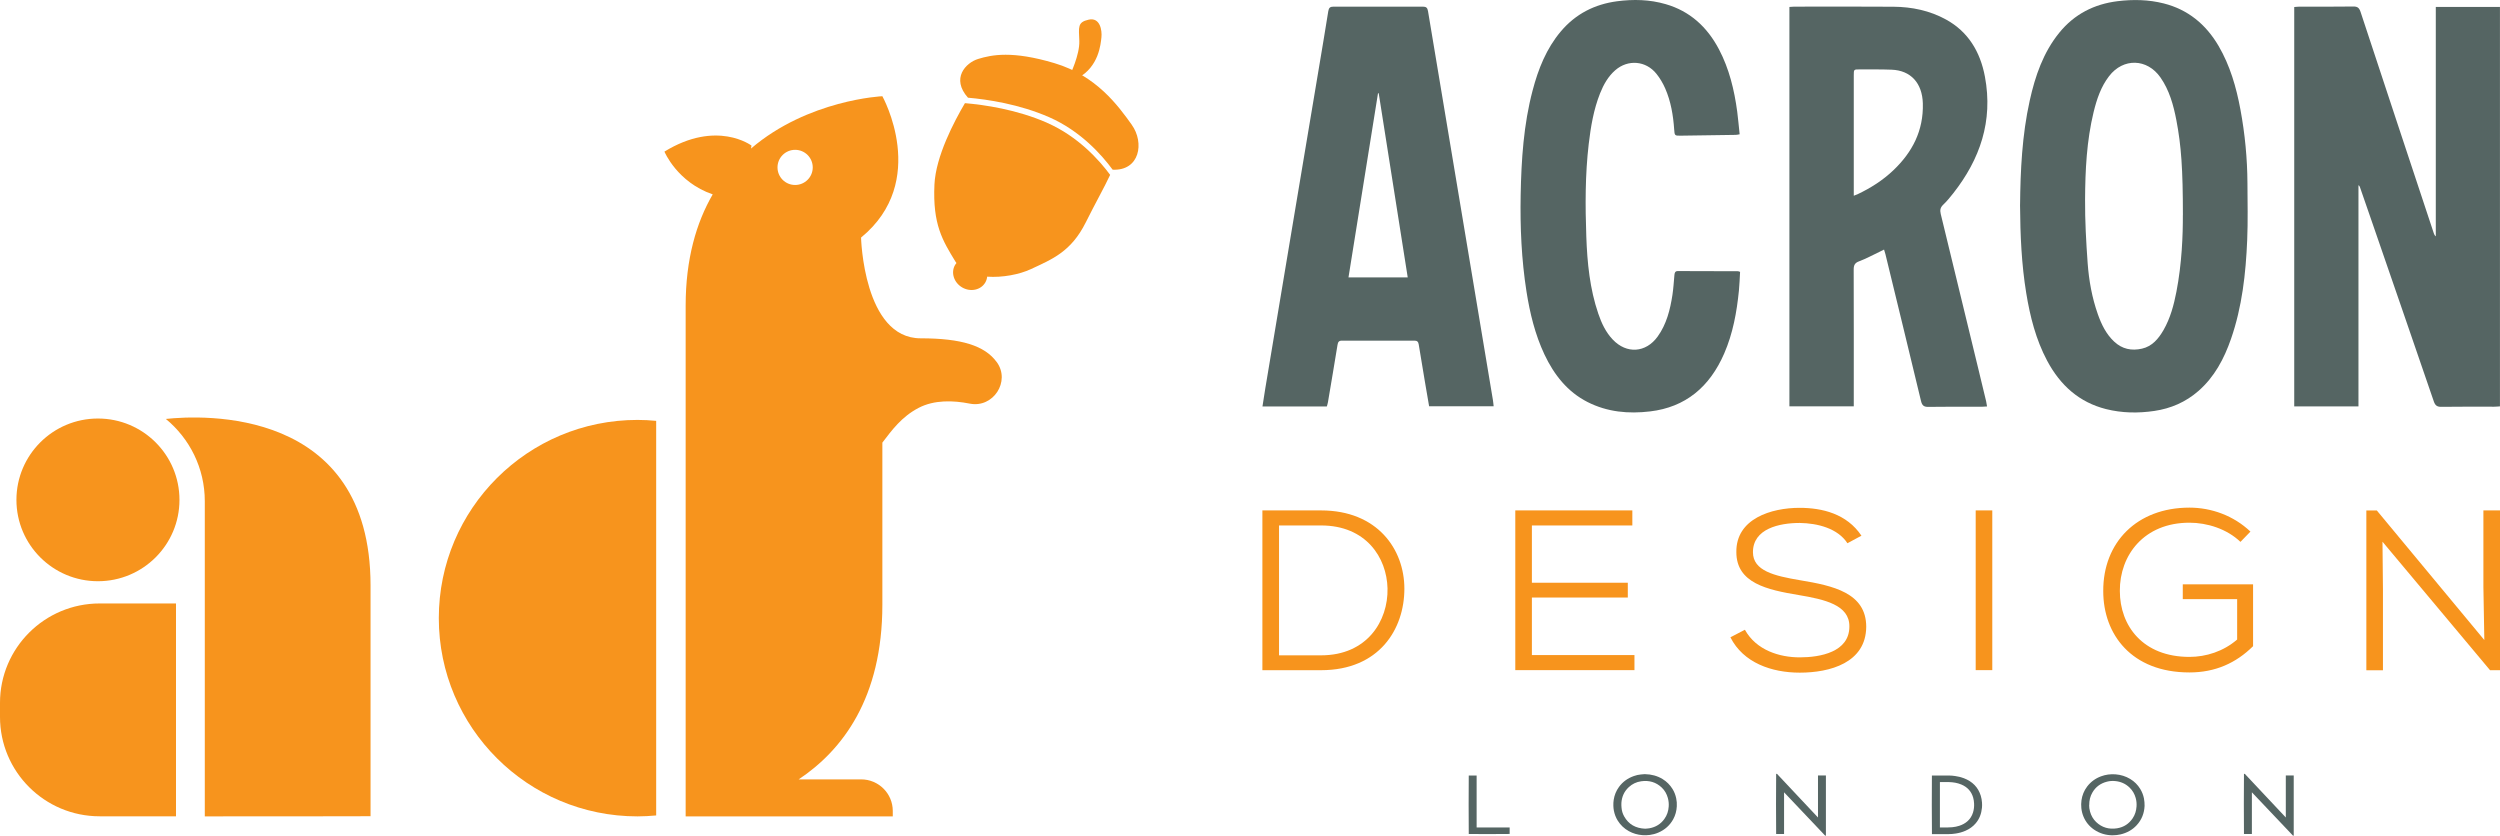 <?xml version="1.0" encoding="UTF-8"?><svg id="b" xmlns="http://www.w3.org/2000/svg" viewBox="0 0 590.35 197.35"><g id="c"><path d="M252.65,17.75s2.34-4.79,2.22-8.08c-.12-3.29-.48-4.43,2.22-5.03,2.7-.6,3.18,2.57,3,4.19s-.6,6.88-5.52,9.58l-1.92-.66Z" fill="#f7941d"/><path d="M247.21,28.97c-7.15-3.12-14.76-4.22-19.35-4.61-2.55,4.32-6.89,12.56-7.2,19.21-.44,9.46,1.93,13.23,4.92,18.14.08.14.17.27.27.4-.12.15-.23.3-.33.47-1.03,1.79-.27,4.16,1.7,5.3,1.97,1.14,4.41.61,5.45-1.18.25-.43.39-.9.44-1.37,3.61.26,7.61-.52,10.3-1.77,5.09-2.37,9.53-4.12,12.98-11.04,2.21-4.44,4.38-8.27,5.76-11.23-2.57-3.48-7.57-9.09-14.94-12.31Z" fill="#f7941d"/><path d="M267.25,29.45c-3.23-4.5-8.32-11.57-18.26-14.54-9.94-2.97-14.78-1.98-18.01-.99-2.95.9-6.45,4.62-2.4,9.15,4.61.4,12.11,1.52,19.16,4.6,7.43,3.25,12.45,8.93,15,12.4,6.4.3,7.55-6.37,4.51-10.61Z" fill="#f7941d"/><path d="M41.56,142.5h-18.02c-13,0-23.54,10.51-23.54,23.48v3.3c0,12.97,10.54,23.48,23.54,23.48h18.02s0-50.27,0-50.27Z" fill="#f7941d"/><path d="M154.95,99.38c-1.45-.14-2.92-.22-4.41-.22-25.91,0-46.92,20.96-46.92,46.81,0,25.85,21.01,46.81,46.92,46.81,1.49,0,2.95-.09,4.41-.22v-93.18Z" fill="#f7941d"/><ellipse cx="23.13" cy="118.04" rx="19.25" ry="19.21" fill="#f7941d"/><path d="M39.15,98.92c5.62,4.62,9.21,11.61,9.21,19.44v12.01c0,19.85,0,62.41,0,62.41,28.95,0,39.14-.04,39.14-.04,0,0,0-7.21,0-54.49,0-42.33-39.96-40.23-48.35-39.32Z" fill="#f7941d"/><path d="M235.37,85.51c-2.82-3.9-8.38-5.62-17.97-5.62-13.5,0-14.07-23.79-14.07-23.79,16.23-13.31,5.03-33.38,5.03-33.38,0,0-17.5.79-31.02,12.36l.12-.7s-8.18-6.19-20.56,1.42c0,0,2.98,7.22,11.4,10.1-3.87,6.67-6.39,15.25-6.39,26.29,0,37.45,0,91.04,0,111.85v8.74s48.91,0,48.91,0v-1.28c0-4.12-3.35-7.46-7.48-7.46h-14.74c10.35-6.89,19.76-19.22,19.76-41.24v-38.28c2.23-2.91,4.51-6.09,8.57-8.21,3.67-1.91,8.15-1.78,12.07-1,5.53,1.1,9.68-5.24,6.38-9.8ZM187.76,43.68c-2.3,0-4.16-1.86-4.16-4.15s1.86-4.15,4.16-4.15c2.3,0,4.16,1.86,4.16,4.15s-1.86,4.15-4.16,4.15Z" fill="#f7941d"/><path d="M556.94,95.97c-5.14,0-10.11,0-15.18,0,0-31.46,0-62.84,0-94.31.47-.03.86-.09,1.26-.09,4.24,0,8.48.03,12.72-.03.95-.01,1.36.31,1.68,1.26,5.74,17.43,11.52,34.84,17.29,52.26.09.26.19.52.48.76,0-18.03,0-36.07,0-54.18,5.12,0,10.09,0,15.15,0,0,31.46,0,62.84,0,94.32-.48.03-.91.08-1.35.08-4.17,0-8.34-.03-12.52.03-.99.01-1.43-.34-1.76-1.31-4.85-14.16-9.74-28.31-14.62-42.45-.94-2.71-1.88-5.43-2.82-8.14-.05-.16-.13-.31-.34-.43,0,17.36,0,34.73,0,52.22Z" fill="#556563"/><path d="M422.56,1.64c.44-.03.77-.07,1.11-.07,7.83,0,15.66-.05,23.49.02,4.32.04,8.51.9,12.37,3.02,5.19,2.85,8.07,7.53,9.19,13.49,1.97,10.52-1.18,19.51-7.47,27.53-.74.94-1.51,1.88-2.37,2.7-.67.64-.82,1.25-.6,2.17,2.99,12.23,5.94,24.48,8.91,36.72.61,2.52,1.22,5.04,1.82,7.56.08.34.12.7.21,1.2-.48.03-.87.07-1.26.07-4.21,0-8.41-.04-12.62.03-1.06.02-1.47-.36-1.72-1.42-2.77-11.55-5.58-23.08-8.39-34.62-.08-.34-.2-.67-.33-1.11-.44.22-.76.39-1.1.55-1.59.75-3.14,1.61-4.78,2.22-1.05.38-1.3.94-1.29,2.04.04,10.19.02,20.38.02,30.58,0,.5,0,1,0,1.63-5.09,0-10.09,0-15.2,0,0-31.39,0-62.77,0-94.3ZM437.75,46.22c.43-.17.66-.24.87-.34,3.11-1.47,6-3.3,8.53-5.72,4.4-4.21,7.09-9.27,6.91-15.75-.14-4.78-2.84-7.78-7.36-7.95-2.52-.1-5.05-.06-7.58-.07-1.37,0-1.37,0-1.37,1.43,0,9.06,0,18.12,0,27.18v1.23Z" fill="#556563"/><path d="M477.02,48.34c.08-8.02.46-16.39,2.28-24.59,1.29-5.82,3.2-11.36,6.95-15.99,3.63-4.48,8.32-6.8,13.8-7.48,3.66-.45,7.3-.38,10.9.53,5.65,1.43,9.92,4.87,12.95,10.05,2.7,4.62,4.17,9.72,5.15,14.99,1.07,5.75,1.63,11.57,1.66,17.43.02,4.48.13,8.96-.06,13.43-.33,7.92-1.21,15.77-3.81,23.28-1.64,4.74-3.94,9.05-7.7,12.33-3.04,2.66-6.56,4.15-10.42,4.72-3.81.56-7.63.51-11.41-.44-6.27-1.58-10.78-5.56-13.9-11.42-2.65-4.98-4.03-10.41-4.94-15.99-1.11-6.78-1.41-13.63-1.46-20.86ZM515.47,50.8c0-10.79-.39-16.42-1.54-22.41-.69-3.59-1.66-7.09-3.76-10.1-3.14-4.5-8.79-4.65-12.13-.31-1.93,2.5-2.91,5.45-3.66,8.51-1.64,6.77-1.97,13.7-2.01,20.63-.03,5.01.25,10.03.61,15.03.3,4.1,1.03,8.15,2.4,12.04.86,2.43,1.96,4.69,3.83,6.45,1.91,1.81,4.16,2.25,6.6,1.69,2.38-.54,3.89-2.31,5.09-4.4,1.6-2.79,2.43-5.88,3.04-9.04,1.29-6.65,1.54-13.39,1.52-18.1Z" fill="#556563"/><path d="M337.47,95.93c-.33-1.95-.67-3.89-1-5.84-.49-2.91-.98-5.83-1.45-8.74-.1-.65-.38-.92-1.02-.91-5.71.02-11.42.02-17.13,0-.71,0-.92.33-1.03,1.01-.73,4.52-1.5,9.03-2.26,13.54-.05.32-.16.62-.26.99-5.04,0-10.04,0-15.2,0,.23-1.48.43-2.85.66-4.22,2.17-12.97,4.33-25.94,6.5-38.91,2.03-12.12,4.06-24.23,6.09-36.35.77-4.62,1.56-9.24,2.29-13.86.13-.81.45-1.07,1.21-1.07,7.04.02,14.09.02,21.13,0,.76,0,1.08.25,1.21,1.06,2.98,17.91,5.98,35.82,8.97,53.73,2.12,12.69,4.24,25.37,6.35,38.06.08.46.11.92.18,1.52-5.05,0-10.05,0-15.25,0ZM325.57,22.03c-.06,0-.11,0-.17,0-2.32,14.47-4.64,28.93-6.97,43.48,4.78,0,9.3,0,13.99,0-2.3-14.59-4.57-29.04-6.85-43.48Z" fill="#556563"/><path d="M410.9,64.22c-.09,1.46-.12,2.93-.27,4.38-.51,5.12-1.42,10.14-3.47,14.86-3.45,7.95-9.17,12.7-17.49,13.69-5.11.61-10.11.17-14.82-2.23-4.7-2.4-7.86-6.38-10.15-11.23-2.21-4.7-3.43-9.73-4.24-14.88-1.18-7.54-1.51-15.15-1.37-22.78.16-8.31.69-16.59,2.82-24.66,1.34-5.1,3.25-9.89,6.63-13.91,3.55-4.23,8.08-6.46,13.31-7.16,3.86-.51,7.71-.42,11.49.68,5.66,1.64,9.77,5.32,12.59,10.69,2.41,4.59,3.61,9.57,4.3,14.72.23,1.74.37,3.5.57,5.32-.4.07-.66.14-.92.14-4.38.07-8.75.14-13.13.19-1.29.02-1.31-.07-1.41-1.49-.23-3.33-.78-6.6-2.11-9.65-.54-1.23-1.24-2.43-2.07-3.46-2.5-3.13-6.74-3.46-9.73-.86-1.68,1.46-2.76,3.38-3.59,5.46-1.52,3.83-2.2,7.88-2.68,11.97-.85,7.27-.83,14.57-.57,21.86.22,6.17.82,12.32,2.83,18.2.77,2.26,1.77,4.39,3.41,6.11,3.27,3.45,7.82,3.16,10.61-.71,2.09-2.9,2.95-6.32,3.49-9.84.23-1.53.32-3.08.46-4.63.05-.55.14-.99.81-.99,4.75.02,9.51.03,14.26.04.06,0,.13.04.45.15Z" fill="#556563"/><path d="M419.43,182.74h.19c1.61,1.71,3.22,3.43,4.83,5.14,1.61,1.71,3.21,3.42,4.85,5.16,0-.21,0-.39,0-.57,0-.18,0-.37,0-.55v-.55c0-.18,0-.37,0-.55v-.55c0-.18,0-.37,0-.55v-.55c0-.18,0-.37,0-.55v-.56c0-.18,0-.37,0-.55v-.55c0-.18,0-.37,0-.55v-.55c0-.18,0-.37,0-.55s0-.37,0-.55c0-.18,0-.37,0-.55v-.55c0-.18,0-.36,0-.55h1.87c0,4.73,0,9.46,0,14.21-.05,0-.11,0-.17.01-3.23-3.41-6.45-6.81-9.68-10.21-.01,0-.02,0-.03,0,0,.29,0,.58,0,.87,0,.3,0,.6,0,.9v.89c0,.3,0,.59,0,.89v.9c0,.3,0,.59,0,.89v.9c0,.3,0,.59,0,.89v.89c0,.3,0,.6,0,.9v.89h-1.87c-.04-.13-.04-14.06,0-14.21Z" fill="#556563"/><path d="M529.9,182.74h.19c3.22,3.42,6.43,6.84,9.68,10.3,0-.21,0-.39,0-.57,0-.18,0-.37,0-.55v-.55c0-.18,0-.37,0-.55v-.55c0-.18,0-.37,0-.55v-.55c0-.18,0-.37,0-.55v-.56c0-.18,0-.37,0-.55v-.55c0-.18,0-.37,0-.55v-.55c0-.18,0-.37,0-.55v-.55c0-.18,0-.37,0-.55v-.55c0-.18,0-.36,0-.55h1.87c0,4.73,0,9.46,0,14.21-.05,0-.11,0-.17.01-3.23-3.41-6.45-6.81-9.68-10.21-.01,0-.02,0-.03,0,0,.29,0,.58,0,.87,0,.3,0,.6,0,.9v.89c0,.3,0,.59,0,.89v.9c0,.3,0,.59,0,.89v.9c0,.3,0,.59,0,.89v.89c0,.3,0,.6,0,.9s0,.59,0,.89h-1.87c-.04-.13-.04-14.06,0-14.21Z" fill="#556563"/><path d="M388.46,182.81c1.5.03,2.89.39,4.15,1.16.98.6,1.75,1.39,2.34,2.34.43.7.71,1.44.87,2.22.13.62.18,1.24.14,1.87-.06,1.07-.32,2.1-.85,3.06-.79,1.43-1.96,2.49-3.54,3.16-.63.27-1.3.45-1.98.54-.59.08-1.18.1-1.78.05-1.13-.09-2.19-.4-3.17-.94-1.11-.61-1.98-1.45-2.63-2.49-.46-.74-.75-1.53-.91-2.36-.07-.37-.11-.74-.12-1.12-.01-.48,0-.97.08-1.44.17-1.09.57-2.1,1.23-3.01.88-1.22,2.06-2.08,3.54-2.6.53-.19,1.08-.32,1.64-.37.33-.03.65-.05.98-.08ZM388.5,195.69c.31-.03.66-.04.99-.1,1.49-.27,2.67-1,3.52-2.18.65-.89.97-1.89,1.04-2.96.05-.69-.02-1.37-.21-2.04-.26-.92-.71-1.75-1.43-2.43-1.34-1.28-2.98-1.76-4.87-1.49-1.13.16-2.1.63-2.91,1.38-1.11,1.02-1.65,2.28-1.75,3.71-.03.38,0,.77.03,1.16.06.72.26,1.41.62,2.04,1.04,1.86,2.69,2.82,4.98,2.91Z" fill="#556563"/><path d="M498.92,197.25c-1.64-.01-3.13-.45-4.45-1.36-1.15-.8-1.98-1.84-2.49-3.09-.26-.63-.42-1.28-.49-1.95-.06-.63-.06-1.25.03-1.88.17-1.18.6-2.26,1.34-3.24.84-1.1,1.93-1.91,3.28-2.41.54-.2,1.09-.34,1.66-.42.58-.08,1.17-.09,1.76-.05,1.25.1,2.41.46,3.46,1.09,1,.6,1.78,1.39,2.37,2.35.43.7.72,1.45.88,2.24.06.29.09.59.12.89.02.29.04.59.03.88-.08,1.72-.66,3.27-1.88,4.58-1.01,1.09-2.28,1.79-3.78,2.15-.6.14-1.22.21-1.85.21ZM493.33,190.15c-.01.44.07.99.22,1.53.26.92.72,1.75,1.43,2.43,1.37,1.31,3.05,1.79,4.97,1.48,1.58-.26,2.78-1.07,3.64-2.33.58-.85.86-1.8.93-2.8.05-.69-.01-1.37-.2-2.04-.26-.93-.73-1.76-1.45-2.45-.93-.9-2.08-1.41-3.41-1.53-.64-.06-1.28-.02-1.9.14-1.54.39-2.68,1.24-3.44,2.53-.54.91-.78,1.9-.77,3.05Z" fill="#556563"/><path d="M456.2,183.13c.05,0,.1,0,.14,0,1.29,0,2.57,0,3.86,0,.5,0,.99.05,1.48.12.7.1,1.39.26,2.05.51,2.05.78,3.4,2.16,4.01,4.15.16.52.25,1.06.29,1.6.03.41.03.83-.01,1.24-.13,1.36-.57,2.61-1.5,3.69-.64.75-1.45,1.32-2.38,1.73-.74.33-1.52.54-2.32.66-.57.09-1.15.14-1.74.14-1.24,0-2.48,0-3.72,0-.05,0-.1,0-.15,0-.04-.12-.05-13.6-.01-13.83ZM458.08,195.4c.07,0,.13,0,.19,0,.5,0,1,0,1.51,0,.42,0,.83-.02,1.24-.06.56-.06,1.11-.16,1.65-.34.7-.23,1.33-.56,1.88-1.03.67-.58,1.11-1.3,1.36-2.11.21-.69.29-1.4.25-2.12-.02-.48-.09-.95-.22-1.41-.42-1.43-1.34-2.47-2.8-3.08-.93-.39-1.92-.54-2.92-.57-.66-.02-1.33,0-1.99,0-.04,0-.09,0-.14.01,0,3.57,0,7.13,0,10.71Z" fill="#556563"/><path d="M356.49,195.4v1.53c-.12.03-9.41.04-9.66.01-.03-.12-.04-13.62,0-13.81h1.84s0,0,.01,0c0,0,0,0,.01.01,0,.01,0,.02,0,.03,0,0,0,.01,0,.02,0,.02,0,.03,0,.05,0,4.03,0,8.06,0,12.08,0,0,0,.01,0,.02,0,0,0,.01,0,.02,0,0,0,0,.01.03,2.58,0,5.16,0,7.77,0Z" fill="#556563"/><path d="M311.95,120.53c13.29,0,19.68,9.16,19.68,18.49,0,9.54-5.94,19.24-19.68,19.24-4.54,0-9.31,0-13.85,0v-37.73s13.85,0,13.85,0ZM302.03,154.75h9.92c10.93,0,15.87-8.19,15.7-15.79-.17-7.33-5.1-14.88-15.7-14.88h-9.92s0,30.67,0,30.67Z" fill="#f7941d"/><path d="M385.97,158.25h-28.15c0-12.56,0-25.17,0-37.73h27.64s0,3.56,0,3.56h-23.72s0,13.53,0,13.53h22.65s0,3.5,0,3.5h-22.65s0,13.58,0,13.58h24.22s0,3.56,0,3.56Z" fill="#f7941d"/><path d="M436.26,128.29c-2.3-3.56-7.12-4.74-11.27-4.8-4.82,0-11.05,1.35-11.05,6.9,0,4.42,5.05,5.6,11.16,6.63,7.74,1.29,15.59,2.96,15.59,10.99-.06,8.52-8.58,10.83-15.7,10.83-6.62,0-13.34-2.32-16.37-8.35l3.42-1.78c2.69,4.85,8.19,6.52,12.95,6.52,4.82,0,11.72-1.24,11.72-7.28.06-5.12-5.89-6.41-12-7.44-7.4-1.24-14.69-2.8-14.69-10.13-.11-7.92,8.3-10.46,14.91-10.46,5.38,0,11.16,1.4,14.63,6.58l-3.31,1.78Z" fill="#f7941d"/><path d="M466.54,158.25v-37.73s3.92,0,3.92,0v37.73s-3.92,0-3.92,0Z" fill="#f7941d"/><path d="M529.06,127.96c-3.2-3.07-7.85-4.53-12.05-4.53-10.71,0-16.48,7.65-16.43,16.11,0,8.25,5.44,15.58,16.43,15.58,3.92,0,8.02-1.29,11.27-4.1v-9.54s-12.84,0-12.84,0v-3.5s16.6,0,16.6,0v14.61c-4.04,3.99-8.92,6.2-15.03,6.2-13.68,0-20.35-9-20.35-19.19-.06-11.53,7.96-19.73,20.35-19.73,5.21,0,10.43,1.89,14.41,5.66l-2.36,2.43Z" fill="#f7941d"/><path d="M586.65,151.14l-.22-12.5v-18.11s3.92,0,3.92,0v37.73s-2.35,0-2.35,0l-25.4-30.34.11,11.16v19.19s-3.92,0-3.92,0v-37.73s2.47,0,2.47,0l25.4,30.61Z" fill="#f7941d"/></g></svg>